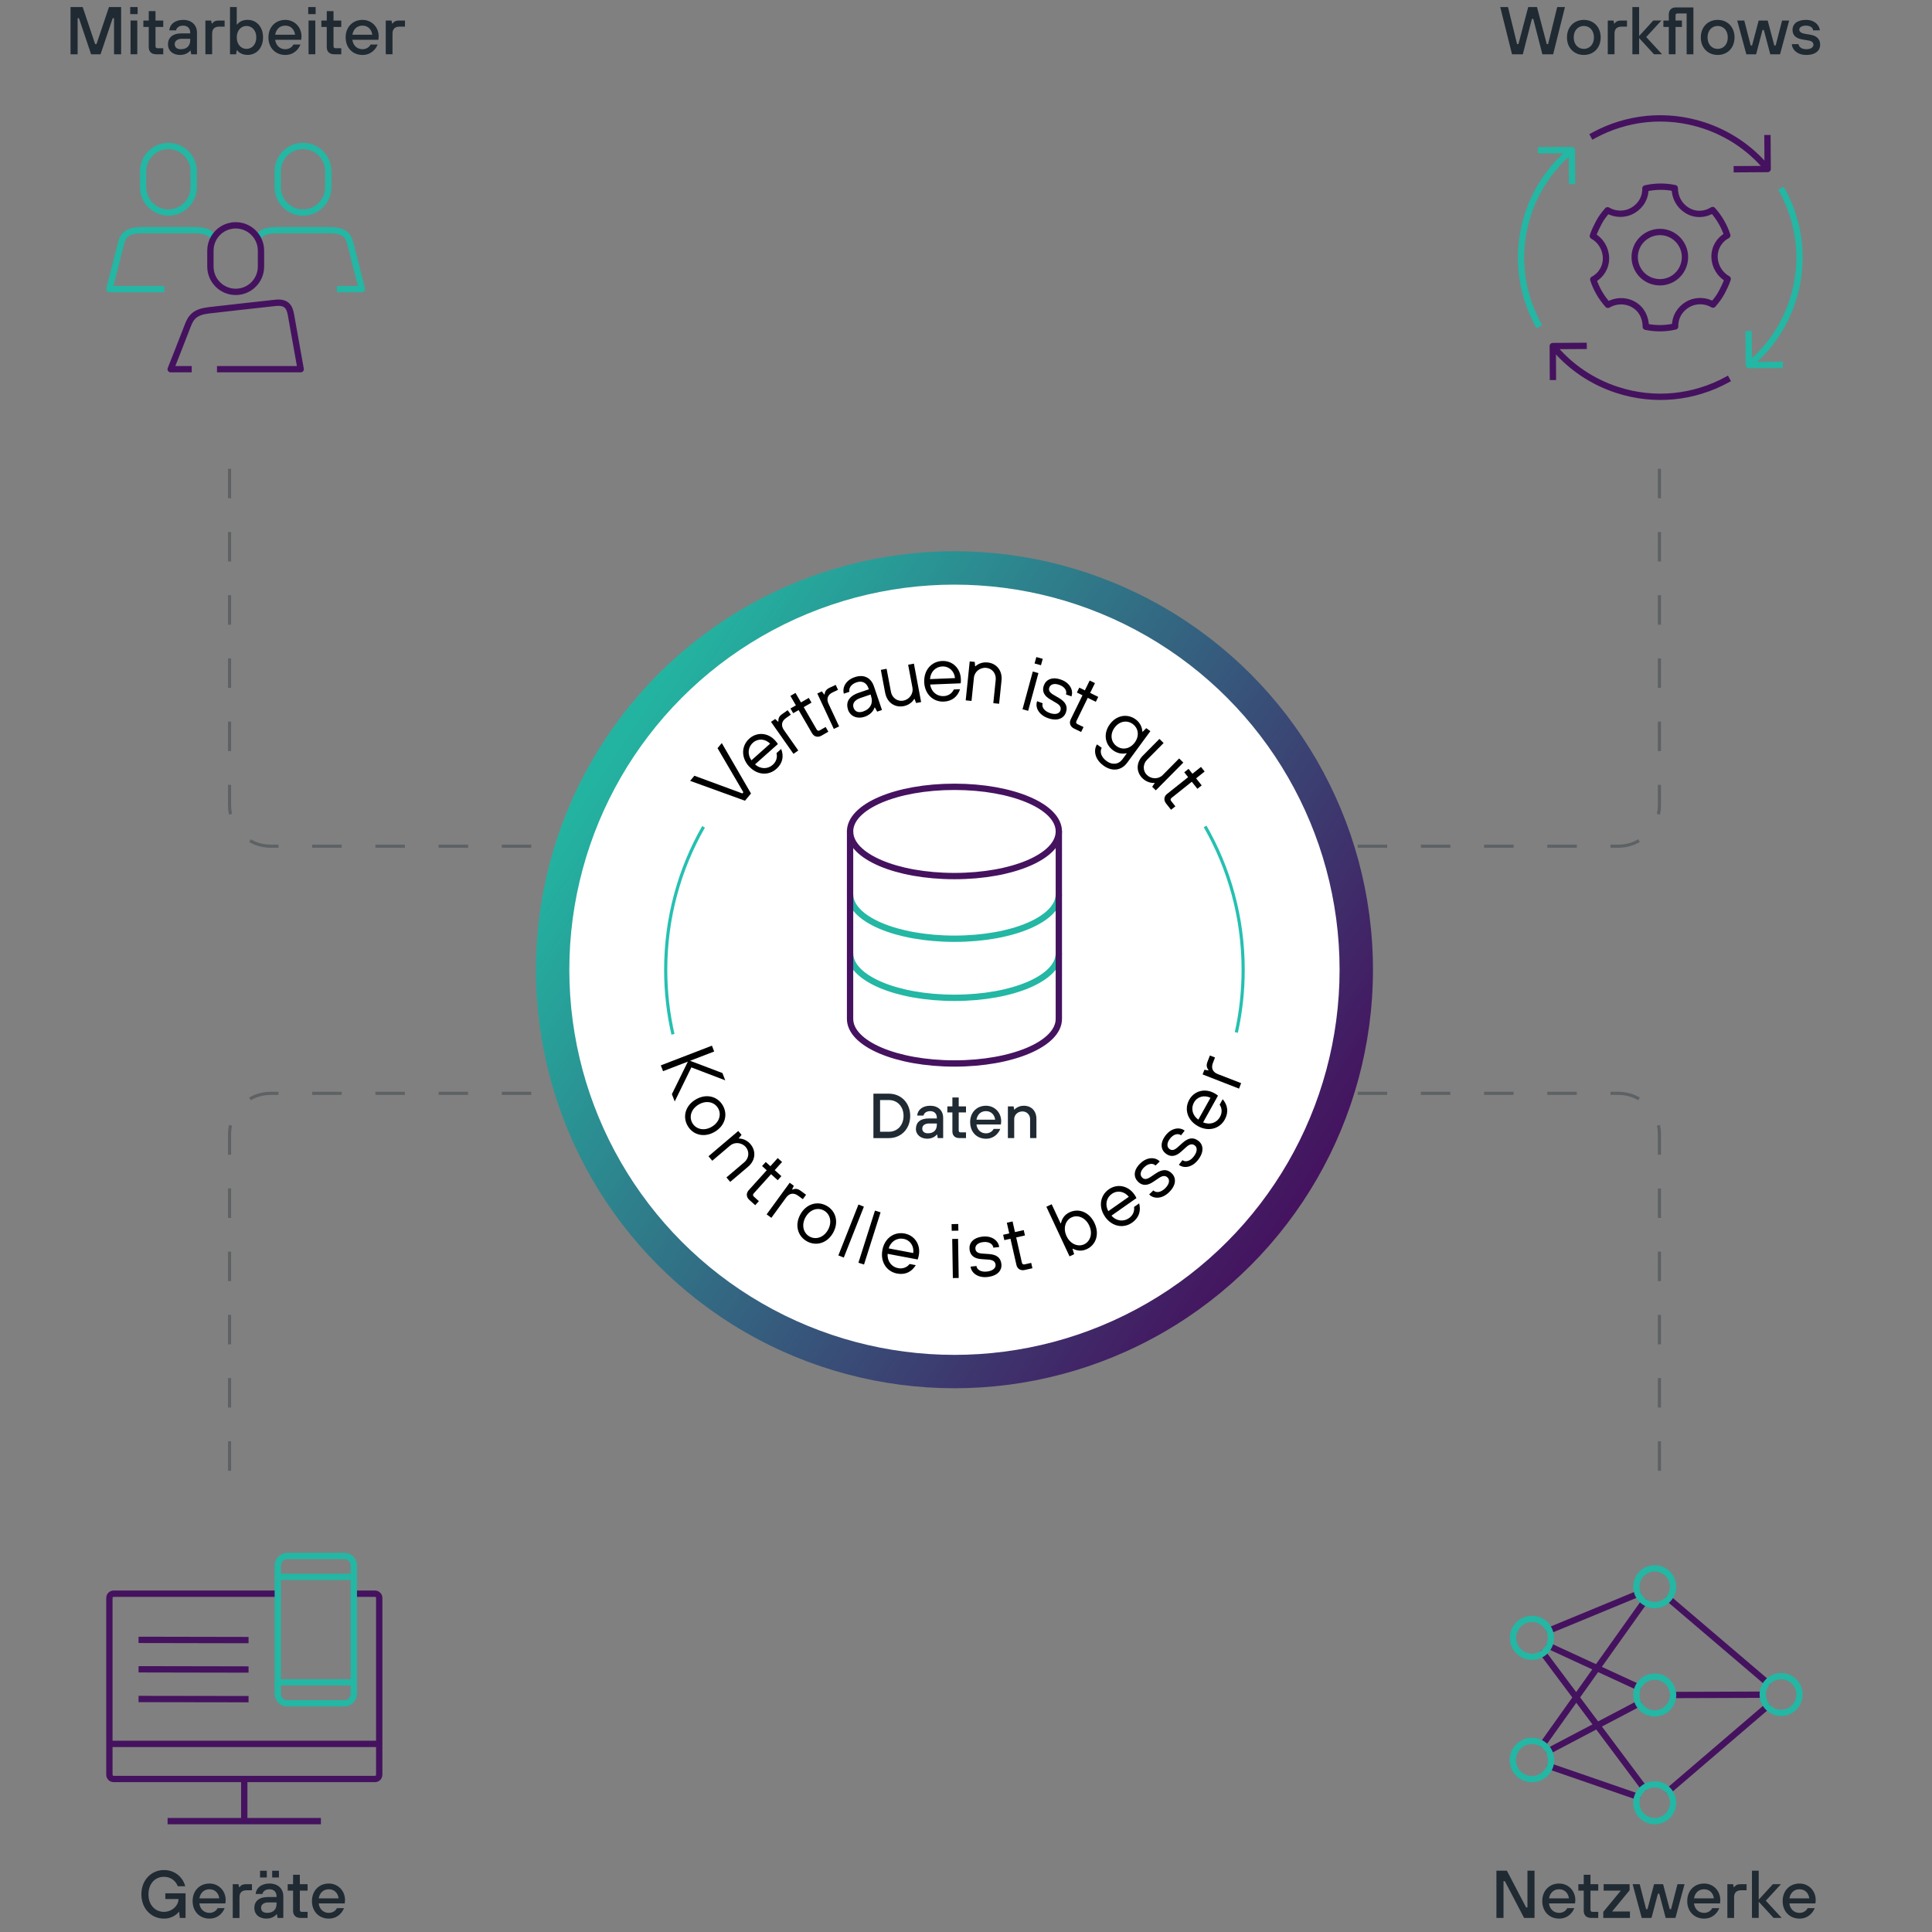 <?xml version="1.0" encoding="UTF-8"?><svg id="a" xmlns="http://www.w3.org/2000/svg" width="458.46" height="458.46" xmlns:xlink="http://www.w3.org/1999/xlink" viewBox="0 0 458.46 458.46"><rect x="0" y="0" width="458.46" height="458.46" fill="#808080" stroke="none"/><defs><style>.c,.d,.e,.f,.g,.h,.i,.j,.k,.l{fill:none;}.c,.d,.e,.j{stroke-miterlimit:10;}.c,.d,.f,.g,.h,.i,.k,.l{stroke-width:1.5px;}.c,.g,.i,.l{stroke:#23b7a4;}.d,.f,.h,.k{stroke:#45125f;}.e{stroke:#5e6265;stroke-dasharray:0 0 7 8;}.e,.j{stroke-width:.75px;}.f,.g,.h,.i,.k,.l{stroke-linejoin:round;}.h,.i{stroke-linecap:square;}.j{stroke:#25c0b1;}.m,.n,.o,.p{stroke-width:0px;}.k,.l{stroke-linecap:round;}.n{fill:#202a32;}.o{fill:#fff;}.p{fill:url(#b);}</style><linearGradient id="b" x1="145.47" y1="176.87" x2="309.85" y2="284.92" gradientUnits="userSpaceOnUse"><stop offset="0" stop-color="#23b4a1"/><stop offset="1" stop-color="#45125f"/></linearGradient></defs><path class="n" d="m356,1.67h1.84l2.16,8.8h.32l2.32-8.8h2.08l2.32,8.8h.32l2.16-8.8h1.84l-2.8,11.21h-2.56l-2.16-8.4h-.32l-2.16,8.4h-2.56l-2.8-11.21Z"/><path class="n" d="m371.84,8.88c0-2.48,1.68-4.16,4-4.16s4,1.68,4,4.16-1.68,4.16-4,4.16-4-1.68-4-4.16Zm6.4,0c0-1.68-1.04-2.72-2.4-2.72s-2.4,1.04-2.4,2.72,1.04,2.72,2.4,2.72,2.4-1.04,2.4-2.72Z"/><path class="n" d="m381.52,4.88h1.36l.16.72h.08c.24-.32.56-.72,1.52-.72h1.44v1.44h-1.28c-1.12,0-1.68.56-1.68,1.66v4.9h-1.6V4.88Z"/><path class="n" d="m387.36,1.67h1.6v6.88l3.36-3.68h1.92l-3.6,3.92,3.76,4.08h-1.92l-3.52-3.84v3.84h-1.6V1.67Z"/><path class="n" d="m396,6.4h-1.28v-1.52h1.28v-1.44c0-1.04.64-1.68,1.68-1.68h4.16v11.12h-1.6V3.19h-2.16c-.32,0-.48.16-.48.48v1.2h1.52v1.52h-1.52v6.48h-1.6v-6.48Z"/><path class="n" d="m403.6,8.88c0-2.48,1.68-4.16,4-4.16s4,1.68,4,4.16-1.68,4.16-4,4.16-4-1.68-4-4.16Zm6.4,0c0-1.68-1.04-2.72-2.4-2.72s-2.4,1.04-2.4,2.72,1.04,2.72,2.4,2.72,2.4-1.04,2.4-2.72Z"/><path class="n" d="m412.24,4.88h1.68l1.52,5.92h.32l1.57-5.92h2.14l1.57,5.92h.32l1.52-5.92h1.68l-2.16,8h-2.32l-1.52-5.76h-.32l-1.52,5.76h-2.32l-2.16-8Z"/><path class="n" d="m425.2,10.48h1.6c0,.48.56,1.2,1.84,1.2,1.2,0,1.68-.56,1.68-1.04,0-.56-.32-.9-1.2-1.04l-1.44-.24c-1.52-.26-2.32-.96-2.32-2.32,0-1.28,1.04-2.32,3.2-2.32,2.32,0,3.28,1.6,3.28,2.48h-1.6c0-.48-.48-1.12-1.68-1.12-1.12,0-1.6.48-1.6.96s.48.82,1.2.96l1.44.24c1.52.26,2.32,1.04,2.32,2.4,0,1.28-1.04,2.4-3.28,2.4-2.56,0-3.44-1.68-3.44-2.56Z"/><path class="n" d="m16.74,1.67h2.88l2.96,8.8h.32l2.96-8.8h2.88v11.21h-1.68V4.32h-.32l-2.88,8.56h-2.24l-2.88-8.56h-.32v8.56h-1.68V1.67Z"/><path class="n" d="m30.9,1.67h1.76v1.68h-1.76v-1.68Zm.08,3.2h1.6v8h-1.6V4.88Z"/><path class="n" d="m35.3,11.2v-4.8h-1.28v-1.52h1.28v-2.24h1.6v2.24h1.84v1.52h-1.84v4.56c0,.32.16.48.48.48h1.36v1.44h-1.68c-1.12,0-1.76-.64-1.76-1.68Z"/><path class="n" d="m39.86,10.56c0-1.6,1.04-2.64,3.28-2.64h2v-.16c0-1.04-.64-1.68-1.68-1.68-1.12,0-1.6.64-1.68,1.12h-1.6c.08-1.36,1.28-2.48,3.28-2.48s3.28,1.2,3.28,3.04v5.12h-1.36l-.16-.88h-.08s-.72,1.04-2.4,1.04c-1.76,0-2.88-1.04-2.88-2.48Zm5.28-1.04v-.32h-1.92c-1.2,0-1.76.56-1.76,1.28s.48,1.2,1.44,1.2c1.44,0,2.24-.8,2.24-2.16Z"/><path class="n" d="m48.74,4.88h1.36l.16.72h.08c.24-.32.56-.72,1.52-.72h1.44v1.44h-1.28c-1.12,0-1.68.56-1.68,1.66v4.9h-1.6V4.88Z"/><path class="n" d="m56.26,11.92h-.08l-.16.96h-1.44V1.67h1.6v4.16h.08c.24-.32.96-1.12,2.48-1.12,2.08,0,3.68,1.6,3.68,4.16s-1.6,4.16-3.68,4.16c-1.52,0-2.24-.8-2.48-1.12Zm4.56-3.04c0-1.68-1.04-2.72-2.32-2.72s-2.32,1.04-2.32,2.72,1.04,2.72,2.32,2.72,2.32-1.04,2.32-2.72Z"/><path class="n" d="m63.7,8.88c0-2.48,1.68-4.16,4-4.16,2.16,0,3.84,1.68,3.84,3.92,0,.48-.08.8-.08.8h-6.16c.16,1.36,1.12,2.24,2.4,2.24.96,0,1.68-.56,1.92-1.12h1.68c-.4,1.04-1.52,2.48-3.6,2.48-2.32,0-4-1.68-4-4.16Zm6.32-.64c-.16-1.28-1.04-2.16-2.32-2.16-1.36,0-2.16.88-2.4,2.16h4.72Z"/><path class="n" d="m73.14,1.67h1.76v1.68h-1.76v-1.68Zm.08,3.2h1.6v8h-1.6V4.88Z"/><path class="n" d="m77.54,11.2v-4.8h-1.28v-1.52h1.28v-2.24h1.6v2.24h1.84v1.52h-1.84v4.56c0,.32.16.48.48.48h1.36v1.44h-1.68c-1.12,0-1.76-.64-1.76-1.68Z"/><path class="n" d="m82.02,8.88c0-2.48,1.68-4.16,4-4.16,2.16,0,3.84,1.68,3.84,3.92,0,.48-.08.8-.08.8h-6.16c.16,1.36,1.12,2.24,2.4,2.24.96,0,1.68-.56,1.92-1.12h1.68c-.4,1.04-1.52,2.48-3.6,2.48-2.32,0-4-1.68-4-4.16Zm6.32-.64c-.16-1.28-1.04-2.16-2.32-2.16-1.36,0-2.16.88-2.4,2.16h4.72Z"/><path class="n" d="m91.54,4.88h1.36l.16.72h.08c.24-.32.56-.72,1.52-.72h1.44v1.44h-1.28c-1.12,0-1.68.56-1.68,1.66v4.9h-1.6V4.88Z"/><path class="n" d="m355.1,443.91h2.48l4.56,8.72h.32v-8.72h1.68v11.21h-2.48l-4.56-8.72h-.32v8.72h-1.68v-11.21Z"/><path class="n" d="m365.98,451.12c0-2.48,1.68-4.16,4-4.16,2.16,0,3.84,1.68,3.84,3.92,0,.48-.08.8-.08.8h-6.16c.16,1.36,1.12,2.24,2.4,2.24.96,0,1.68-.56,1.92-1.12h1.68c-.4,1.04-1.52,2.48-3.6,2.48-2.32,0-4-1.68-4-4.16Zm6.32-.64c-.16-1.28-1.04-2.16-2.32-2.16-1.36,0-2.16.88-2.4,2.16h4.72Z"/><path class="n" d="m375.82,453.44v-4.8h-1.28v-1.52h1.28v-2.24h1.6v2.24h1.84v1.52h-1.84v4.56c0,.32.16.48.48.48h1.36v1.44h-1.68c-1.12,0-1.76-.64-1.76-1.68Z"/><path class="n" d="m380.46,453.68l4.16-5.04h-4.08v-1.52h6.16v1.44l-4.16,5.04h4.24v1.52h-6.32v-1.44Z"/><path class="n" d="m387.42,447.12h1.68l1.52,5.92h.32l1.57-5.92h2.14l1.57,5.92h.32l1.52-5.92h1.68l-2.16,8h-2.32l-1.52-5.76h-.32l-1.52,5.76h-2.32l-2.16-8Z"/><path class="n" d="m400.38,451.12c0-2.48,1.68-4.16,4-4.16,2.16,0,3.84,1.68,3.84,3.92,0,.48-.08.8-.08.8h-6.16c.16,1.36,1.12,2.24,2.4,2.24.96,0,1.68-.56,1.92-1.12h1.68c-.4,1.04-1.52,2.48-3.6,2.48-2.32,0-4-1.68-4-4.16Zm6.32-.64c-.16-1.28-1.04-2.16-2.32-2.16-1.36,0-2.16.88-2.4,2.16h4.72Z"/><path class="n" d="m409.9,447.12h1.36l.16.72h.08c.24-.32.56-.72,1.52-.72h1.44v1.44h-1.28c-1.12,0-1.68.56-1.68,1.66v4.9h-1.6v-8Z"/><path class="n" d="m415.74,443.91h1.6v6.88l3.36-3.68h1.92l-3.6,3.92,3.76,4.08h-1.92l-3.52-3.84v3.84h-1.6v-11.21Z"/><path class="n" d="m423.02,451.12c0-2.48,1.68-4.16,4-4.16,2.16,0,3.84,1.68,3.84,3.92,0,.48-.08.8-.08.8h-6.16c.16,1.36,1.12,2.24,2.4,2.24.96,0,1.68-.56,1.92-1.12h1.68c-.4,1.04-1.52,2.48-3.6,2.48-2.32,0-4-1.68-4-4.16Zm6.32-.64c-.16-1.28-1.04-2.16-2.32-2.16-1.36,0-2.16.88-2.4,2.16h4.72Z"/><path class="n" d="m33.55,449.52c0-3.44,2.4-5.76,5.36-5.76,2.8,0,4.56,1.92,5.04,3.84h-1.76c-.56-1.44-1.84-2.24-3.28-2.24-2.08,0-3.68,1.6-3.68,4.16s1.6,4.16,3.68,4.16c1.92,0,3.44-1.52,3.44-2.96v-.08h-3.12v-1.36h4.8v5.84h-1.36l-.16-1.44h-.08s-1.12,1.6-3.52,1.6c-2.96,0-5.36-2.32-5.36-5.76Z"/><path class="n" d="m45.71,451.12c0-2.48,1.68-4.16,4-4.16,2.16,0,3.84,1.68,3.84,3.92,0,.48-.08.8-.08.8h-6.16c.16,1.36,1.12,2.24,2.4,2.24.96,0,1.68-.56,1.92-1.12h1.68c-.4,1.04-1.52,2.48-3.6,2.48-2.32,0-4-1.68-4-4.16Zm6.32-.64c-.16-1.28-1.04-2.16-2.32-2.16-1.36,0-2.16.88-2.4,2.16h4.72Z"/><path class="n" d="m55.23,447.12h1.36l.16.72h.08c.24-.32.56-.72,1.52-.72h1.44v1.44h-1.28c-1.12,0-1.68.56-1.68,1.67v4.9h-1.6v-8Z"/><path class="n" d="m60.35,452.8c0-1.6,1.04-2.64,3.28-2.64h2v-.16c0-1.04-.64-1.68-1.68-1.68-1.12,0-1.6.64-1.68,1.12h-1.6c.08-1.36,1.28-2.48,3.28-2.48s3.28,1.2,3.28,3.04v5.12h-1.36l-.16-.88h-.08s-.72,1.04-2.4,1.04c-1.76,0-2.88-1.04-2.88-2.48Zm1.36-8.88h1.6v1.6h-1.6v-1.6Zm3.92,7.84v-.32h-1.92c-1.2,0-1.76.56-1.76,1.28s.48,1.2,1.44,1.2c1.44,0,2.24-.8,2.24-2.16Zm-1.04-7.84h1.6v1.6h-1.6v-1.6Z"/><path class="n" d="m69.55,453.44v-4.8h-1.28v-1.52h1.28v-2.24h1.6v2.24h1.84v1.52h-1.84v4.56c0,.32.16.48.48.48h1.36v1.44h-1.68c-1.12,0-1.76-.64-1.76-1.68Z"/><path class="n" d="m74.03,451.12c0-2.48,1.68-4.16,4-4.16,2.16,0,3.84,1.68,3.84,3.92,0,.48-.08.8-.08.8h-6.16c.16,1.36,1.12,2.24,2.4,2.24.96,0,1.68-.56,1.92-1.12h1.68c-.4,1.04-1.52,2.48-3.6,2.48-2.32,0-4-1.68-4-4.16Zm6.32-.64c-.16-1.28-1.04-2.16-2.32-2.16-1.36,0-2.16.88-2.4,2.16h4.72Z"/><polyline class="g" points="364.93 35.65 373.01 35.61 373.05 43.68"/><path class="i" d="m372.36,36.15c-4.39,3.79-7.84,8.78-9.77,14.7-2.94,8.98-1.83,18.31,2.34,26.01"/><polyline class="g" points="423.06 86.57 414.99 86.62 414.94 78.55"/><path class="i" d="m415.64,86.07c4.37-3.79,7.8-8.77,9.73-14.66,2.95-9.01,1.82-18.38-2.39-26.1"/><polyline class="f" points="368.51 90.19 368.47 82.12 376.54 82.07"/><path class="h" d="m369.07,82.82c3.78,4.35,8.75,7.77,14.63,9.69,8.99,2.95,18.34,1.82,26.04-2.36"/><polyline class="f" points="419.41 32.03 419.46 40.11 411.39 40.16"/><path class="h" d="m418.91,39.45c-3.78-4.36-8.76-7.78-14.64-9.71-9.02-2.95-18.39-1.82-26.11,2.4"/><path class="k" d="m400.37,49.94c-1.91-1.16-2.95-3.15-2.95-5.3-2.31-.48-4.67-.46-6.97.07.08,2.1-1.03,4.09-2.97,5.22s-4.28,1-6.01-.03c-.74.88-1.47,1.75-2.06,2.89s-1.06,2.08-1.43,3.2c1.81.99,3.07,2.97,3.12,5.2.05,2.23-1.19,4.19-3.02,5.13.7,2.19,1.88,4.23,3.47,6.02,1.78-1.03,4.05-1.21,6.04-.1s2.95,3.15,2.95,5.3c2.31.48,4.67.46,6.97-.07-.08-2.1,1.03-4.09,2.97-5.22,1.95-1.13,4.28-1,6.01.03.74-.88,1.47-1.75,2.06-2.89.59-1.13,1.06-2.08,1.43-3.2-1.81-.99-3.07-2.97-3.12-5.2-.05-2.23,1.19-4.19,3.02-5.13-.7-2.19-1.88-4.23-3.47-6.02-1.82,1.16-4.13,1.26-6.04.1Zm-3.5,16.25c-2.8,1.61-6.49.7-8.15-2.18-1.66-2.88-.7-6.49,2.18-8.15,2.88-1.66,6.49-.7,8.15,2.18s.61,6.54-2.18,8.15Z"/><line class="k" x1="395.98" y1="379.35" x2="419.34" y2="399.27"/><line class="k" x1="395.97" y1="424.96" x2="419.35" y2="404.93"/><line class="k" x1="366.12" y1="413.92" x2="390.18" y2="380.1"/><line class="k" x1="390.09" y1="424.27" x2="366.15" y2="392.25"/><line class="k" x1="367.59" y1="390.59" x2="388.72" y2="400.34"/><line class="k" x1="388.83" y1="404.29" x2="367.52" y2="415.49"/><line class="k" x1="367.66" y1="386.9" x2="388.65" y2="378.23"/><line class="k" x1="388.55" y1="426.33" x2="367.81" y2="419.17"/><line class="k" x1="397.02" y1="402.22" x2="418.3" y2="402.15"/><circle class="l" cx="363.53" cy="388.66" r="4.49"/><circle class="l" cx="363.53" cy="417.65" r="4.54"/><circle class="l" cx="392.66" cy="402.22" r="4.36"/><circle class="l" cx="392.66" cy="376.52" r="4.36"/><circle class="l" cx="392.66" cy="427.79" r="4.36"/><circle class="l" cx="422.66" cy="402.1" r="4.36"/><path class="d" d="m83.96,378.18h5.03c.55,0,1,.45,1,1v41.97c0,.55-.45,1-1,1H26.96c-.55,0-1-.45-1-1v-41.97c0-.55.45-1,1-1h38.96"/><line class="d" x1="89.99" y1="413.82" x2="25.96" y2="413.82"/><line class="d" x1="57.96" y1="422.16" x2="57.96" y2="432.15"/><line class="d" x1="39.77" y1="432.15" x2="76.15" y2="432.15"/><line class="f" x1="32.88" y1="389.14" x2="58.98" y2="389.19"/><line class="f" x1="32.88" y1="396.12" x2="58.98" y2="396.17"/><line class="f" x1="32.88" y1="403.17" x2="58.98" y2="403.21"/><path class="l" d="m83.96,401.94c0,1.24-1.01,2.25-2.25,2.25h-13.54c-1.24,0-2.25-1.01-2.25-2.14v-30.46c0-1.35,1.01-2.36,2.25-2.36h13.54c1.24,0,2.25,1.01,2.25,2.25v30.46Z"/><line class="l" x1="65.92" y1="374.18" x2="83.96" y2="374.18"/><line class="l" x1="65.92" y1="399.21" x2="83.96" y2="399.21"/><path class="g" d="m50.72,56.49c-.69-1.27-1.97-1.88-4.77-1.88h-12c-3.58,0-4.68.99-5.22,3.11s-2.77,10.89-2.77,10.89h13.04"/><path class="g" d="m61.13,56.49c.69-1.27,1.97-1.88,4.77-1.88h12c3.58,0,4.68.99,5.22,3.11.55,2.11,2.77,10.89,2.77,10.89h-5.93"/><path class="c" d="m39.96,50.43c-3.31,0-6-2.69-6-6v-3.79c0-3.31,2.69-6,6-6s6,2.69,6,6v3.79c0,3.31-2.69,6-6,6Z"/><path class="c" d="m71.9,50.43c3.31,0,6-2.69,6-6v-3.79c0-3.31-2.69-6-6-6-3.31,0-6,2.69-6,6v3.79c0,3.31,2.69,6,6,6Z"/><path class="d" d="m55.93,69.26c3.31,0,6-2.69,6-6v-3.79c0-3.31-2.69-6-6-6-2.23,0-4.17,1.21-5.21,3.02-.51.88-.79,1.9-.79,2.98v3.79c0,3.31,2.69,6,6,6Z"/><path class="f" d="m45.49,87.61h-4.99s3.27-8.25,4.04-10.31c.77-2.06,1.74-3.26,4.92-3.65,2.76-.33,13.32-1.5,15.88-1.78s3.35.84,3.7,2.8l2.31,12.94h-19.86"/><path class="e" d="m307.17,200.8h76.89c5.37,0,9.72-4.35,9.72-9.72v-85.5"/><path class="e" d="m141.08,200.8h-76.89c-5.37,0-9.72-4.35-9.72-9.72v-85.5"/><path class="e" d="m141.08,259.45h-76.89c-5.37,0-9.72,4.35-9.72,9.72v85.5"/><path class="e" d="m307.17,259.45h76.89c5.37,0,9.72,4.35,9.72,9.72v85.5"/><circle class="p" cx="226.49" cy="230.12" r="99.31"/><circle class="o" cx="226.49" cy="230.12" r="91.39"/><path class="j" d="m285.97,196.11c5.75,10.02,9.03,21.64,9.03,34.02,0,5.11-.56,10.08-1.62,14.87"/><path class="j" d="m159.69,245.44c-1.12-4.92-1.72-10.04-1.72-15.3,0-12.34,3.26-23.92,8.98-33.93"/><path class="m" d="m168.94,248.14l.53,1.38-5.72,2.2,7.68,2.91.67,1.73-8.04-3.07-3.95,8.08-.67-1.73,3.79-7.72-5.89,2.27-.53-1.38,12.12-4.67Z"/><path class="m" d="m165.1,260.9c2.48-1.46,5.15-.76,6.41,1.4s.57,4.83-1.91,6.28c-2.48,1.46-5.15.76-6.41-1.4-1.27-2.16-.57-4.83,1.91-6.28Zm3.8,6.48c1.84-1.08,2.34-2.98,1.49-4.42-.84-1.44-2.75-1.94-4.59-.86s-2.34,2.98-1.49,4.42,2.75,1.94,4.59.86Z"/><path class="m" d="m175.19,268.38l.78.92-.66.8.06.07s1.52-.07,2.72,1.34c1.38,1.63,1.2,3.85-.57,5.35l-4.24,3.6-.9-1.06,4.24-3.6c1.13-.96,1.26-2.53.36-3.59-.96-1.13-2.66-1.27-3.72-.37l-4.24,3.6-.9-1.06,7.07-6Z"/><path class="m" d="m177.65,282.45l4.29-4.75-1.1-1,.87-.96,1.1,1,1.74-1.93,1.03.93-1.74,1.93,1.58,1.43-.87.96-1.58-1.43-4.1,4.55c-.25.28-.24.54.04.79l1.17,1.06-.87.96-1.38-1.24c-.76-.68-.8-1.6-.18-2.29Z"/><path class="m" d="m187.4,280.67l.97.71-.4.86.07.05c.63-.23,1.15-.31,1.97.29l1.27.93-.77,1.05-1.12-.82c-1.05-.77-2.09-.6-2.85.45l-3.5,4.8-1.12-.82,5.47-7.5Z"/><path class="m" d="m189.9,288.22c1.37-2.53,4.02-3.31,6.22-2.11,2.2,1.2,2.98,3.84,1.61,6.36-1.37,2.53-4.02,3.31-6.22,2.11-2.2-1.2-2.98-3.84-1.61-6.36Zm6.6,3.59c1.02-1.88.46-3.76-1-4.56s-3.35-.24-4.37,1.63c-1.02,1.87-.46,3.76,1,4.56s3.35.24,4.37-1.63Z"/><path class="m" d="m203.71,285.83l1.29.51-4.77,12.08-1.29-.51,4.77-12.08Z"/><path class="m" d="m207.63,287.27l1.33.42-3.93,12.38-1.33-.42,3.93-12.38Z"/><path class="m" d="m209.39,296.62c.53-2.83,2.81-4.38,5.27-3.91,2.37.45,3.85,2.62,3.37,5.17-.14.73-.28.99-.28.99l-7.11-1.34c-.14,1.77.94,3.11,2.47,3.4,1.09.21,2.11-.17,2.74-.99l1.46.28c-.97,1.61-2.52,2.36-4.44,1.99-2.46-.47-4.01-2.74-3.48-5.57Zm7.32.72c.22-1.66-.74-3.07-2.29-3.36-1.64-.31-3.05.65-3.54,2.26l5.83,1.1Z"/><path class="m" d="m225.81,290.48l1.58-.03.03,1.58-1.58.03-.03-1.58Zm.15,3.52l1.39-.02.15,9.28-1.39.02-.15-9.28Z"/><path class="m" d="m230.33,300.57l1.38-.15c.09.83,1,1.48,2.47,1.32,1.48-.16,2.14-.88,2.07-1.62-.08-.74-.59-1.15-1.72-1.22l-1.6-.11c-1.69-.1-2.7-.83-2.86-2.31s.82-2.79,3.13-3.04c2.21-.24,3.75,1,3.9,2.48l-1.38.15c-.09-.83-1-1.48-2.38-1.33-1.38.15-1.96.86-1.88,1.6.07.65.48,1.05,1.61,1.13l1.6.11c1.88.13,2.8.91,2.96,2.39.16,1.48-.91,2.8-3.31,3.06-2.31.25-3.84-.99-4-2.47Z"/><path class="m" d="m241.2,300.19l-1.42-6.24-1.45.33-.29-1.27,1.45-.33-.57-2.53,1.36-.31.57,2.53,2.08-.47.29,1.27-2.08.47,1.35,5.97c.08.36.3.5.67.42l1.54-.35.29,1.27-1.81.41c-1,.23-1.77-.26-1.98-1.17Z"/><path class="m" d="m254.59,296.32l-.08.04.38,1.26-1.09.51-5.5-11.77,1.26-.59,2.12,4.54.08-.04c.28-1.16.88-2.05,2.06-2.6,2.19-1.02,4.69-.04,5.91,2.56,1.22,2.61.36,5.16-1.82,6.18-1.18.55-2.25.44-3.32-.09Zm3.88-5.5c-.9-1.93-2.75-2.61-4.18-1.94-1.43.67-2.1,2.52-1.2,4.45.9,1.93,2.75,2.61,4.18,1.94s2.1-2.52,1.2-4.45Z"/><path class="m" d="m262.24,288.74c-1.65-2.35-1.18-5.07.87-6.51,1.97-1.39,4.56-.93,6.05,1.19.43.61.51.89.51.89l-5.92,4.16c1.17,1.33,2.88,1.49,4.16.59.91-.64,1.35-1.63,1.2-2.65l1.21-.85c.48,1.82-.07,3.45-1.67,4.57-2.05,1.44-4.76.97-6.42-1.39Zm5.62-4.74c-1.04-1.31-2.72-1.61-4.01-.7-1.37.96-1.66,2.64-.85,4.11l4.86-3.41Z"/><path class="m" d="m272.69,283.44l1-.96c.58.6,1.7.56,2.77-.47,1.07-1.03,1.15-2.01.64-2.55-.51-.53-1.17-.55-2.1.09l-1.33.89c-1.4.96-2.64,1-3.67-.07s-1.07-2.71.61-4.32c1.6-1.55,3.57-1.51,4.6-.44l-1,.97c-.58-.6-1.7-.56-2.7.41-1,.97-1.02,1.88-.5,2.42.45.47,1.03.53,1.97-.09l1.33-.89c1.57-1.05,2.78-1,3.81.07s1,2.78-.74,4.45c-1.67,1.61-3.64,1.57-4.67.5Z"/><path class="m" d="m279.74,276.4l.86-1.1c.66.51,1.76.31,2.67-.86.91-1.17.86-2.15.27-2.61-.58-.46-1.24-.38-2.07.39l-1.19,1.07c-1.25,1.14-2.48,1.36-3.65.45-1.17-.91-1.43-2.53,0-4.36,1.37-1.75,3.33-1.99,4.49-1.08l-.86,1.1c-.66-.51-1.76-.31-2.61.78s-.75,2.01-.16,2.46c.51.4,1.09.38,1.94-.37l1.19-1.07c1.41-1.26,2.61-1.38,3.78-.46,1.17.92,1.38,2.61-.11,4.51-1.43,1.83-3.38,2.07-4.55,1.15Z"/><path class="m" d="m284.25,267.22c-2.51-1.4-3.27-4.05-2.05-6.24,1.17-2.11,3.7-2.83,5.97-1.56.65.36.85.58.85.58l-3.52,6.33c1.63.7,3.25.09,4-1.28.54-.97.51-2.06-.08-2.91l.72-1.3c1.23,1.43,1.44,3.14.49,4.84-1.22,2.19-3.87,2.94-6.38,1.54Zm3-6.72c-1.5-.73-3.15-.27-3.91,1.11-.81,1.46-.35,3.1,1.02,4.08l2.89-5.19Z"/><path class="m" d="m285.37,254.97l.44-1.12.93.16.03-.09c-.38-.55-.6-1.03-.23-1.98l.57-1.47,1.21.47-.5,1.3c-.47,1.21-.05,2.17,1.16,2.64l5.54,2.15-.5,1.3-8.65-3.37Z"/><path class="m" d="m163.77,185.29l1.01-1.21,11.38,4.2.24-.28-6.13-10.46,1.01-1.21,6.93,11.97-1.43,1.71-13-4.71Z"/><path class="m" d="m177.7,181.83c-1.91-2.15-1.75-4.9.12-6.57,1.8-1.6,4.42-1.45,6.15.49.49.55.61.82.61.82l-5.41,4.81c1.31,1.19,3.04,1.15,4.2.11.83-.74,1.16-1.77.89-2.78l1.11-.99c.69,1.75.33,3.44-1.13,4.73-1.87,1.67-4.62,1.51-6.54-.64Zm5.05-5.36c-1.18-1.19-2.88-1.29-4.06-.24-1.25,1.11-1.35,2.82-.38,4.19l4.44-3.95Z"/><path class="m" d="m182.96,171.3l.99-.69.68.65.08-.05c-.02-.67.07-1.19.91-1.77l1.29-.91.75,1.06-1.14.8c-1.06.75-1.24,1.78-.5,2.84l3.41,4.86-1.14.8-5.33-7.59Z"/><path class="m" d="m192.72,174.04l-3.21-5.54-1.29.74-.65-1.12,1.29-.74-1.3-2.25,1.21-.7,1.3,2.25,1.85-1.07.65,1.12-1.85,1.07,3.07,5.3c.19.32.44.39.76.2l1.37-.79.65,1.12-1.61.93c-.88.51-1.77.27-2.24-.53Z"/><path class="m" d="m193.94,164.57l1.09-.51.56.76.08-.04c.1-.66.28-1.15,1.21-1.59l1.43-.67.55,1.18-1.26.59c-1.18.55-1.54,1.54-.99,2.71l2.51,5.38-1.26.59-3.92-8.41Z"/><path class="m" d="m201.24,168.39c-.57-1.67.1-3.17,2.56-4.01l2.37-.81-.09-.26c-.45-1.32-1.51-1.84-2.83-1.39s-1.87,1.42-1.69,2.24l-1.32.45c-.39-1.43.39-3.17,2.58-3.92,2.11-.72,3.84.06,4.56,2.17l1.91,5.62-1.14.39-.54-.99-.09.03s-.37,1.5-2.3,2.16c-1.84.63-3.46-.1-4-1.68Zm5.46-3.23l-.12-.35-2.37.81c-1.58.54-1.96,1.45-1.66,2.33.3.88,1.12,1.28,2.26.89,1.76-.6,2.45-2.01,1.88-3.68Z"/><path class="m" d="m210.05,164.43l-1.03-5.47,1.37-.26,1.03,5.47c.27,1.46,1.57,2.35,2.94,2.09,1.46-.27,2.42-1.68,2.17-3.05l-1.03-5.47,1.37-.26,1.71,9.12-1.19.22-.37-.97-.09.02s-.69,1.36-2.51,1.7c-2.1.39-3.94-.87-4.36-3.15Z"/><path class="m" d="m219.32,161.85c-.12-2.87,1.75-4.9,4.25-5,2.41-.1,4.34,1.68,4.44,4.28.03.74-.05,1.02-.05,1.02l-7.23.29c.26,1.75,1.62,2.81,3.17,2.75,1.11-.04,2.02-.64,2.44-1.58l1.48-.06c-.58,1.79-1.93,2.86-3.87,2.94-2.5.1-4.53-1.77-4.64-4.64Zm7.3-.94c-.16-1.66-1.41-2.82-2.99-2.76-1.67.07-2.83,1.32-2.94,3l5.93-.24Z"/><path class="m" d="m230.11,156.95l1.2.12.08,1.03h.09s1.05-1.1,2.89-.9c2.12.22,3.53,1.95,3.29,4.26l-.57,5.54-1.38-.14.57-5.54c.15-1.48-.84-2.7-2.23-2.84-1.48-.15-2.8.92-2.94,2.31l-.57,5.54-1.38-.14.95-9.23Z"/><path class="m" d="m245.08,159.35l1.34.37-2.44,8.96-1.34-.37,2.44-8.96Zm.84-3.43l1.52.42-.42,1.52-1.52-.42.42-1.52Z"/><path class="m" d="m246.13,166.4l1.3.48c-.29.78.23,1.77,1.62,2.29,1.39.52,2.31.17,2.57-.53.26-.7-.02-1.29-1-1.85l-1.38-.81c-1.47-.84-2.05-1.95-1.53-3.34s1.98-2.14,4.15-1.33c2.09.77,2.91,2.56,2.39,3.95l-1.3-.48c.29-.78-.23-1.77-1.54-2.25-1.3-.48-2.14-.1-2.4.59-.23.61-.03,1.16.94,1.73l1.38.81c1.62.96,2.1,2.07,1.59,3.46-.52,1.39-2.07,2.1-4.33,1.26-2.17-.81-3-2.6-2.48-3.99Z"/><path class="m" d="m254.06,170.74l2.81-5.75-1.33-.65.57-1.17,1.33.65,1.14-2.33,1.25.61-1.14,2.33,1.92.94-.57,1.17-1.92-.94-2.68,5.5c-.16.33-.08.58.26.74l1.42.69-.57,1.17-1.67-.81c-.92-.45-1.22-1.32-.81-2.15Z"/><path class="m" d="m260.32,176.64l1.12.82c-.47.8-.27,2.1,1.15,3.14,1.35.99,2.85.82,3.78-.45l.99-1.35-.08-.05c-1.09.23-2.19,0-3.16-.71-1.95-1.43-2.35-4.02-.75-6.19,1.59-2.17,4.18-2.57,6.13-1.14.97.71,1.54,1.82,1.57,2.88l.08.06.86-.86.97.71-5.49,7.48c-1.37,1.87-3.58,2.21-5.67.67-2.1-1.54-2.36-3.69-1.5-5.01Zm8.96-.45c1.15-1.57.87-3.39-.48-4.38-1.35-.99-3.16-.71-4.31.86-1.15,1.57-.87,3.39.47,4.38,1.35.99,3.16.71,4.32-.86Z"/><path class="m" d="m271.21,179.3l3.92-3.96.99.98-3.92,3.96c-1.04,1.05-1.04,2.63-.05,3.61,1.05,1.04,2.76,1.04,3.74.05l3.92-3.96.99.98-6.53,6.59-.86-.85.59-.86-.07-.06s-1.51.2-2.83-1.1c-1.52-1.5-1.53-3.73.11-5.38Z"/><path class="m" d="m276.93,188.41l5.01-3.99-.92-1.16,1.02-.81.92,1.16,2.03-1.62.87,1.09-2.03,1.62,1.33,1.67-1.02.81-1.33-1.67-4.79,3.82c-.29.23-.32.49-.09.78l.98,1.23-1.02.81-1.16-1.45c-.64-.8-.53-1.71.19-2.29Z"/><path class="c" d="m201.72,226.19c0,5.92,10.98,10.59,24.77,10.59,13.8,0,24.77-4.67,24.77-10.59"/><path class="c" d="m201.72,212.17c0,5.92,10.98,10.59,24.77,10.59,13.8,0,24.77-4.67,24.77-10.59"/><path class="d" d="m201.72,197.21v44.56c0,5.92,10.98,10.59,24.77,10.59,13.8,0,24.77-4.67,24.77-10.59,0-3.74,0-44.56,0-44.56"/><path class="d" d="m226.49,186.71c-13.8,0-24.77,4.67-24.77,10.59s10.98,10.59,24.77,10.59c13.8,0,24.77-4.67,24.77-10.59,0-5.92-10.98-10.59-24.77-10.59Z"/><path class="n" d="m207.26,259.53h3.69c2.86,0,5.04,2.18,5.04,5.27s-2.18,5.27-5.04,5.27h-3.69v-10.53Zm3.69,9.03c1.96,0,3.46-1.5,3.46-3.76s-1.5-3.76-3.46-3.76h-2.11v7.52h2.11Z"/><path class="n" d="m217.35,267.88c0-1.5.98-2.48,3.08-2.48h1.88v-.15c0-.98-.6-1.58-1.58-1.58-1.05,0-1.5.6-1.58,1.05h-1.5c.08-1.28,1.2-2.33,3.08-2.33s3.08,1.13,3.08,2.86v4.81h-1.28l-.15-.83h-.08s-.68.98-2.26.98-2.71-.98-2.71-2.33Zm4.96-.98v-.3h-1.8c-1.13,0-1.66.53-1.66,1.2s.45,1.13,1.35,1.13c1.35,0,2.11-.75,2.11-2.03Z"/><path class="n" d="m226,268.48v-4.51h-1.2v-1.43h1.2v-2.11h1.5v2.11h1.73v1.43h-1.73v4.29c0,.3.15.45.45.45h1.28v1.35h-1.58c-1.05,0-1.65-.6-1.65-1.58Z"/><path class="n" d="m230.21,266.3c0-2.33,1.58-3.91,3.76-3.91,2.03,0,3.61,1.58,3.61,3.69,0,.45-.08.75-.08.75h-5.79c.15,1.28,1.05,2.11,2.26,2.11.9,0,1.58-.53,1.81-1.05h1.58c-.38.98-1.43,2.33-3.38,2.33-2.18,0-3.76-1.58-3.76-3.91Zm5.94-.6c-.15-1.2-.98-2.03-2.18-2.03-1.28,0-2.03.83-2.26,2.03h4.44Z"/><path class="n" d="m239.17,262.54h1.35l.15.75h.08s.75-.9,2.18-.9c1.81,0,3.01,1.2,3.01,3.16v4.51h-1.5v-4.51c0-.98-.75-1.81-1.81-1.81-1.13,0-1.96.83-1.96,1.81v4.51h-1.5v-7.52Z"/></svg>